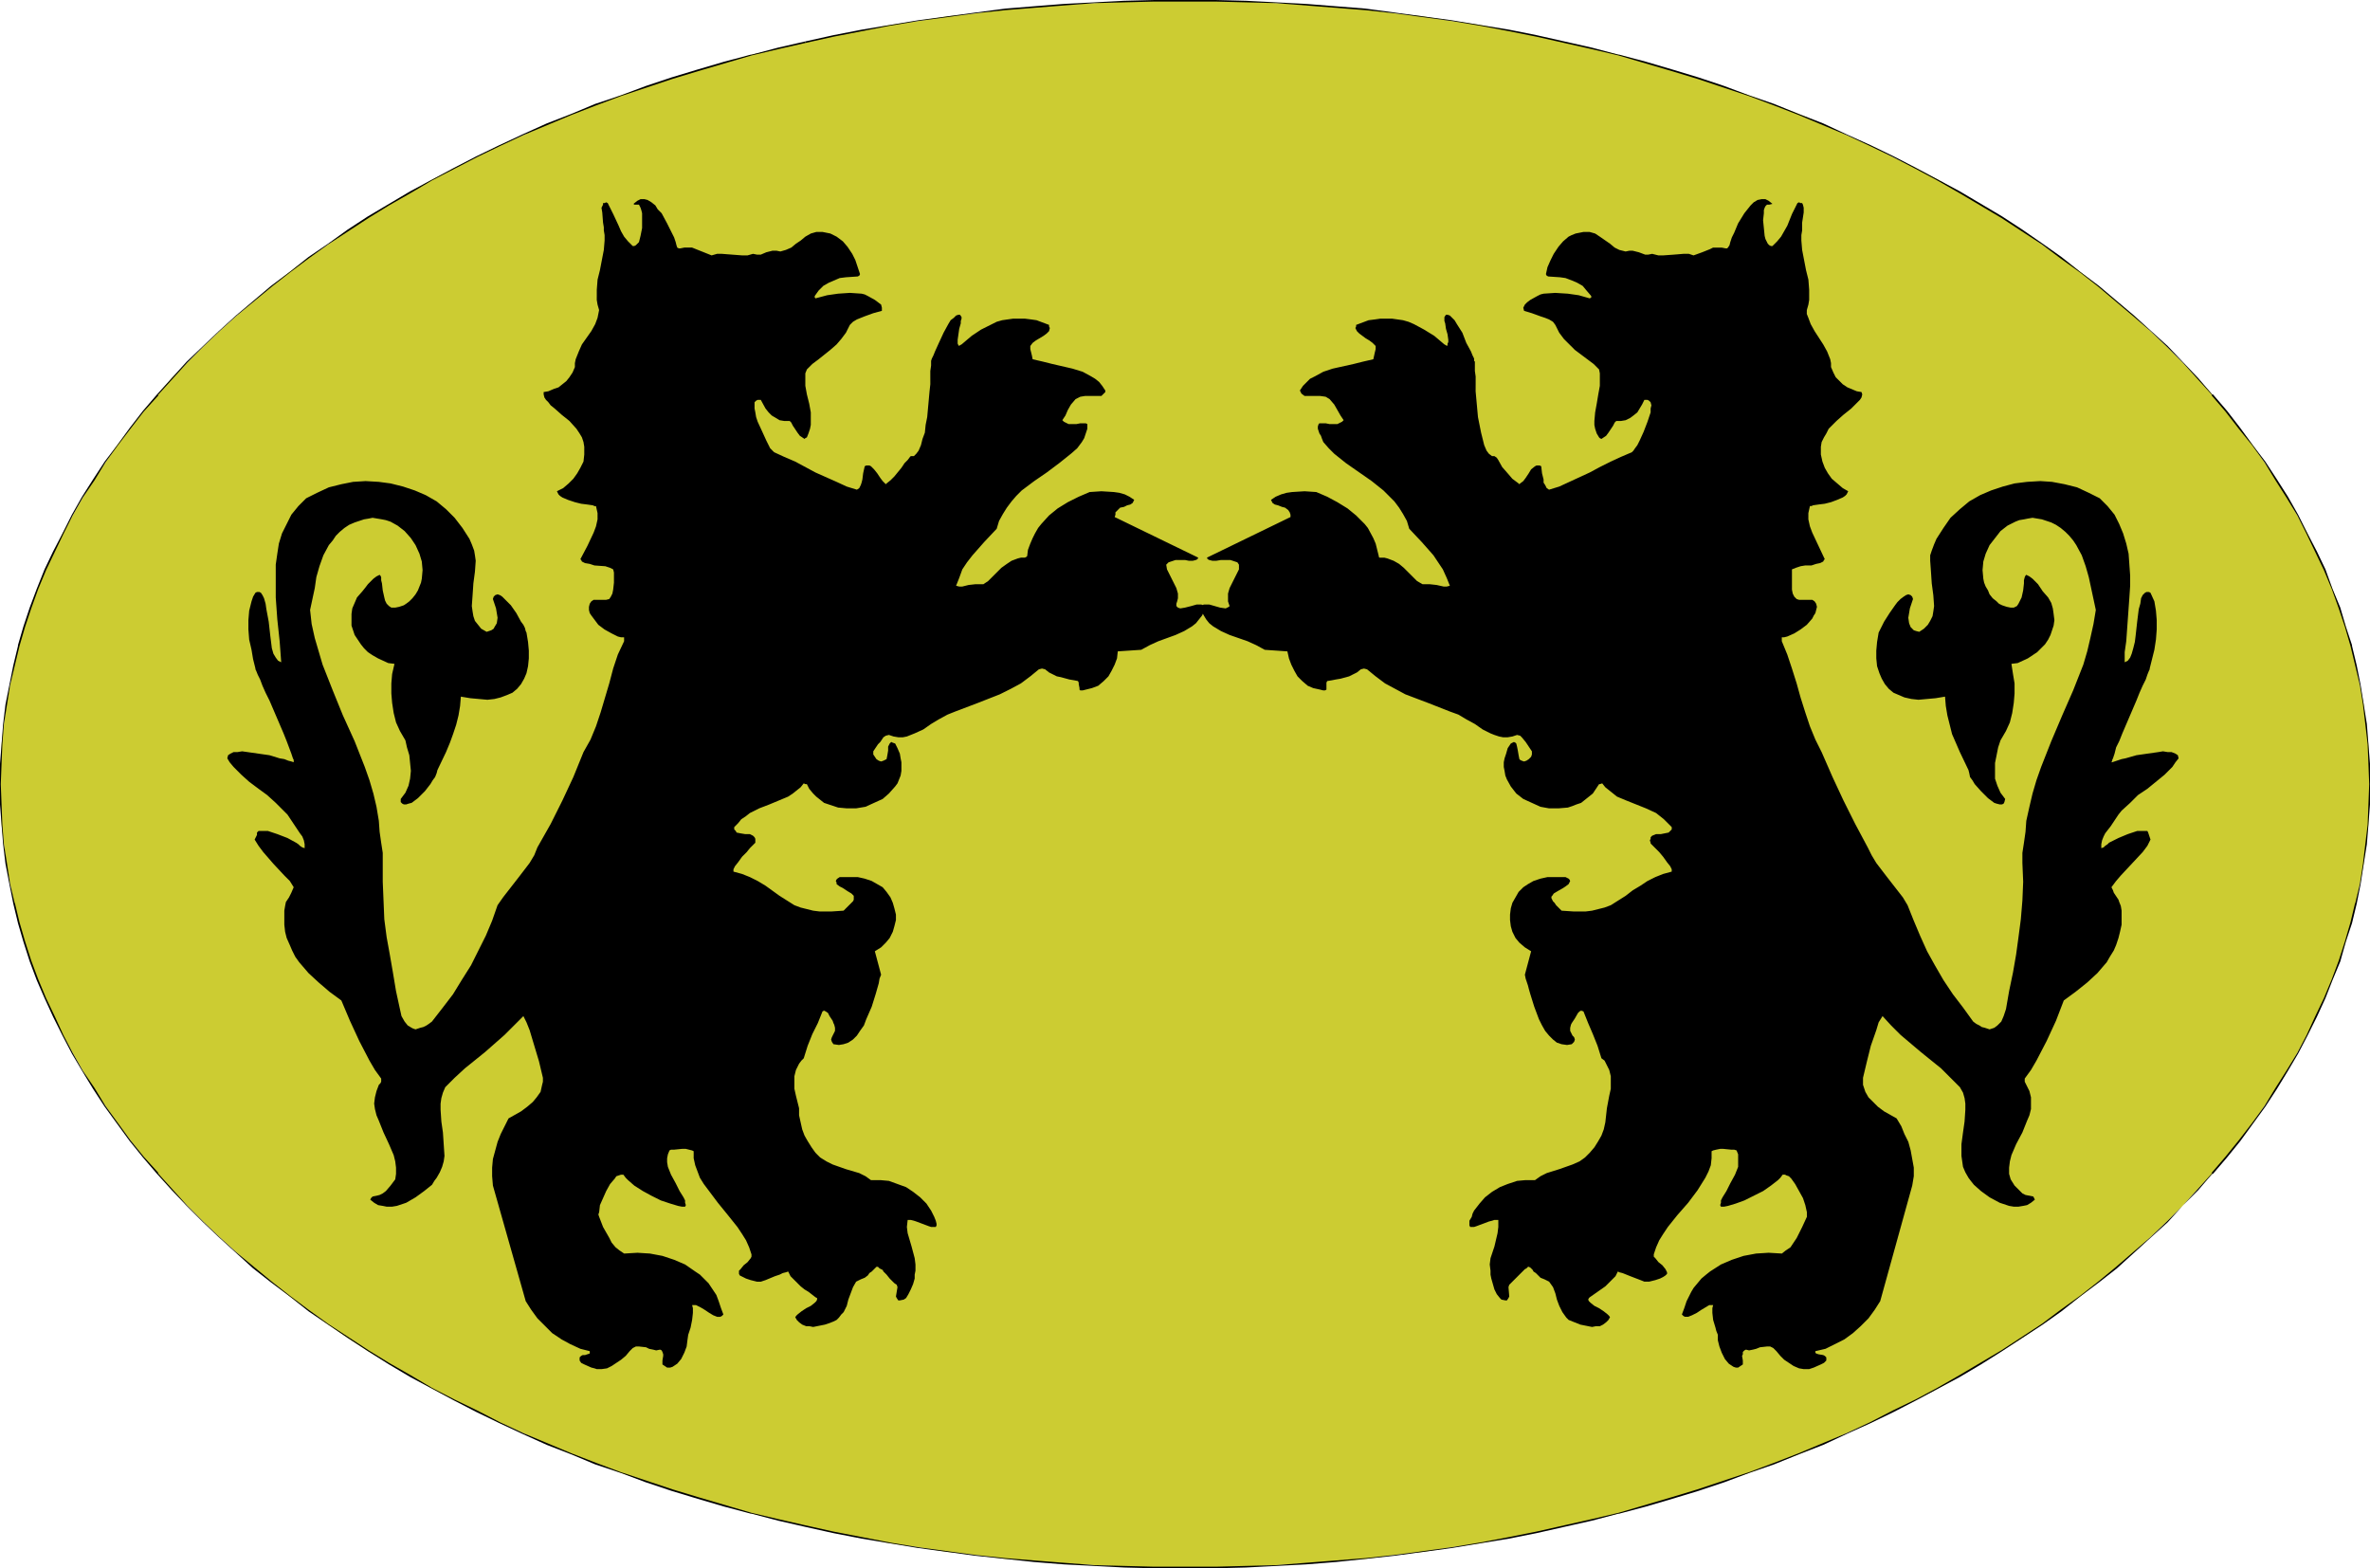 <?xml version="1.0" encoding="UTF-8" standalone="no"?>
<svg
   version="1.0"
   width="129.724mm"
   height="85.84mm"
   id="svg5"
   sodipodi:docname="Griffin - Combatant.wmf"
   xmlns:inkscape="http://www.inkscape.org/namespaces/inkscape"
   xmlns:sodipodi="http://sodipodi.sourceforge.net/DTD/sodipodi-0.dtd"
   xmlns="http://www.w3.org/2000/svg"
   xmlns:svg="http://www.w3.org/2000/svg">
  <sodipodi:namedview
     id="namedview5"
     pagecolor="#ffffff"
     bordercolor="#000000"
     borderopacity="0.25"
     inkscape:showpageshadow="2"
     inkscape:pageopacity="0.0"
     inkscape:pagecheckerboard="0"
     inkscape:deskcolor="#d1d1d1"
     inkscape:document-units="mm" />
  <defs
     id="defs1">
    <pattern
       id="WMFhbasepattern"
       patternUnits="userSpaceOnUse"
       width="6"
       height="6"
       x="0"
       y="0" />
  </defs>
  <path
     style="fill:#cccc32;fill-opacity:1;fill-rule:evenodd;stroke:none"
     d="m 245.147,0.162 h 6.302 l 6.302,0.162 6.302,0.323 6.141,0.323 6.141,0.485 6.141,0.485 5.979,0.808 5.979,0.646 5.979,0.969 5.818,0.808 5.979,1.131 5.656,1.131 11.474,2.585 5.494,1.293 5.656,1.616 5.333,1.616 5.494,1.616 5.171,1.777 5.333,1.777 5.171,1.939 5.171,1.939 5.01,2.1 4.848,2.262 4.848,2.1 4.686,2.424 4.686,2.262 4.686,2.424 4.525,2.585 4.363,2.585 4.202,2.585 4.363,2.747 4.04,2.908 4.04,2.747 3.878,2.908 3.878,3.07 7.272,6.14 3.394,3.07 3.394,3.231 3.232,3.231 3.07,3.231 3.07,3.393 2.909,3.393 2.747,3.555 2.747,3.555 2.424,3.555 2.424,3.555 2.262,3.716 2.101,3.716 2.101,3.716 1.778,3.878 1.778,3.716 1.616,3.878 1.454,3.878 1.293,3.878 1.131,4.039 0.97,4.039 0.808,4.039 0.808,4.039 0.485,4.039 0.485,4.201 0.162,4.039 0.162,4.201 -0.162,4.201 -0.162,4.201 -0.485,4.039 -0.485,4.039 -0.808,4.201 -0.808,4.039 -0.97,3.878 -1.131,4.039 -1.293,3.878 -1.454,3.878 -1.616,3.878 -1.778,3.878 -1.778,3.716 -2.101,3.716 -2.101,3.716 -2.262,3.716 -2.424,3.555 -2.424,3.555 -2.747,3.555 -2.747,3.555 -2.909,3.393 -3.07,3.231 -3.07,3.393 -3.232,3.231 -3.394,3.231 -3.394,3.07 -3.717,3.231 -3.555,2.908 -3.878,3.07 -3.878,2.908 -4.04,2.908 -4.04,2.747 -4.363,2.747 -4.202,2.585 -4.363,2.585 -4.525,2.585 -4.686,2.424 -4.686,2.262 -4.686,2.424 -4.848,2.1 -4.848,2.262 -5.01,2.1 -5.171,1.939 -5.171,1.939 -5.333,1.777 -5.171,1.777 -5.494,1.616 -5.333,1.616 -5.656,1.616 -5.494,1.293 -11.474,2.585 -5.656,1.131 -5.979,1.131 -5.818,0.808 -5.979,0.969 -5.979,0.646 -5.979,0.808 -6.141,0.485 -6.141,0.485 -6.141,0.323 -6.302,0.323 -6.302,0.162 h -6.302 -6.302 l -6.302,-0.162 -6.141,-0.323 -6.302,-0.323 -6.141,-0.485 -5.979,-0.485 -6.141,-0.808 -5.979,-0.646 -5.979,-0.969 -5.818,-0.808 -5.818,-1.131 -5.818,-1.131 -5.818,-1.293 -5.656,-1.293 -5.494,-1.293 -5.494,-1.616 -5.494,-1.616 -5.494,-1.616 -5.333,-1.777 -5.171,-1.777 -5.171,-1.939 -5.01,-1.939 -5.171,-2.1 -4.848,-2.262 -4.848,-2.1 -4.848,-2.424 -4.525,-2.262 -4.686,-2.424 -4.525,-2.585 -4.363,-2.585 -4.363,-2.585 -4.202,-2.747 -4.04,-2.747 -4.04,-2.908 -3.878,-2.908 -3.878,-3.07 -3.555,-2.908 -3.717,-3.231 -3.394,-3.07 -3.394,-3.231 -3.232,-3.231 -3.232,-3.393 -2.909,-3.231 -2.909,-3.393 -2.747,-3.555 -2.747,-3.555 -2.424,-3.555 -2.424,-3.555 -2.262,-3.716 -2.101,-3.716 -2.101,-3.716 -1.778,-3.716 L 9.373,206.488 7.757,202.611 6.302,198.733 5.01,194.855 3.878,190.816 2.909,186.938 2.101,182.899 1.293,178.698 0.808,174.659 0.323,170.62 0.162,166.419 0,162.218 l 0.162,-4.201 0.162,-4.039 0.485,-4.201 0.485,-4.039 0.808,-4.039 0.808,-4.039 0.97,-4.039 1.131,-4.039 1.293,-3.878 1.454,-3.878 1.616,-3.878 1.778,-3.716 1.778,-3.878 2.101,-3.716 2.101,-3.716 2.262,-3.716 2.424,-3.555 2.424,-3.555 2.747,-3.555 2.747,-3.555 2.909,-3.393 2.909,-3.393 3.232,-3.231 3.232,-3.231 3.394,-3.231 3.394,-3.07 7.272,-6.14 3.878,-3.07 3.878,-2.908 4.04,-2.747 4.04,-2.908 4.202,-2.747 4.363,-2.585 4.363,-2.585 4.525,-2.585 4.686,-2.424 4.525,-2.262 4.848,-2.424 4.848,-2.1 4.848,-2.262 5.171,-2.1 5.01,-1.939 5.171,-1.939 5.171,-1.777 5.333,-1.777 5.494,-1.616 5.494,-1.616 5.494,-1.616 5.494,-1.293 5.656,-1.293 5.818,-1.293 5.818,-1.131 5.818,-1.131 5.818,-0.808 5.979,-0.969 5.979,-0.646 6.141,-0.808 5.979,-0.485 6.141,-0.485 6.302,-0.323 6.141,-0.323 6.302,-0.162 z"
     id="path1" />
  <path
     style="fill:#000000;fill-opacity:1;fill-rule:evenodd;stroke:none"
     d="m 245.147,0.323 h 6.302 l 6.302,0.162 6.302,0.162 6.141,0.485 6.141,0.485 6.141,0.485 5.979,0.646 5.979,0.808 5.979,0.808 5.818,0.969 5.979,1.131 5.656,1.131 11.474,2.585 5.494,1.293 v 0 l 5.494,1.616 5.494,1.616 5.333,1.616 5.333,1.777 5.333,1.777 5.171,1.939 5.01,1.939 5.01,2.1 5.01,2.1 4.848,2.262 4.686,2.262 4.686,2.424 4.525,2.424 4.525,2.585 4.363,2.585 4.363,2.585 4.202,2.747 4.202,2.747 3.878,2.908 4.04,2.908 3.717,2.908 7.272,6.14 v 0 l 3.555,3.07 3.394,3.231 3.232,3.231 3.07,3.393 3.07,3.393 h -0.162 l 2.909,3.393 2.747,3.555 2.747,3.393 2.586,3.555 2.262,3.716 2.262,3.555 2.262,3.716 1.939,3.878 1.778,3.716 1.778,3.716 1.616,3.878 1.454,4.039 1.293,3.878 1.131,3.878 v 0 l 0.97,4.039 0.97,4.039 0.646,4.039 0.485,4.039 0.485,4.201 0.162,4.039 0.162,4.201 -0.162,4.201 -0.162,4.201 -0.485,4.039 -0.485,4.039 -0.646,4.201 -0.97,4.039 v -0.162 l -0.97,4.039 -1.131,3.878 -1.293,4.039 -1.454,3.878 -1.616,3.878 -1.778,3.716 -1.778,3.878 -1.939,3.716 -2.262,3.716 -2.262,3.555 -2.262,3.716 -2.586,3.555 -2.747,3.555 -2.747,3.393 -2.909,3.393 h 0.162 l -3.07,3.393 -3.07,3.393 -3.232,3.231 -3.394,3.231 -3.555,3.07 v 0 l -3.555,3.07 -3.717,3.07 -3.717,2.908 -4.04,2.908 -3.878,2.908 -4.202,2.747 -4.202,2.747 -4.363,2.585 -4.363,2.585 -4.525,2.585 -4.525,2.424 -4.686,2.262 -4.686,2.424 -4.848,2.262 -5.01,2.1 -5.01,2.1 -5.01,1.939 -5.171,1.939 -5.333,1.777 -5.333,1.777 -5.333,1.616 -5.494,1.616 -5.494,1.616 v 0 l -5.494,1.293 -11.474,2.585 -5.656,1.131 -5.979,1.131 -5.818,0.969 -5.979,0.808 -5.979,0.808 -5.979,0.646 -6.141,0.485 -6.141,0.485 -6.141,0.485 -6.302,0.162 -6.302,0.162 h -6.302 -6.302 l -6.302,-0.162 -6.141,-0.162 -6.302,-0.485 -6.141,-0.485 -5.979,-0.485 -6.141,-0.646 -5.979,-0.808 -5.979,-0.808 -5.818,-0.969 -5.818,-1.131 -5.818,-1.131 -5.818,-1.293 -5.656,-1.293 -5.494,-1.293 v 0 l -5.494,-1.616 -5.494,-1.616 -5.333,-1.616 -5.333,-1.777 -5.333,-1.777 -5.171,-1.939 -5.01,-1.939 -5.01,-2.1 -5.01,-2.1 -4.848,-2.262 -4.686,-2.424 -4.686,-2.262 -4.686,-2.424 -4.363,-2.585 -4.525,-2.585 -4.202,-2.585 -4.202,-2.747 -4.202,-2.747 -4.04,-2.908 -3.878,-2.908 -3.717,-2.908 -3.717,-3.07 -3.717,-3.07 v 0 l -3.394,-3.07 -3.394,-3.231 -3.232,-3.231 -3.07,-3.393 -3.07,-3.393 h 0.162 l -3.07,-3.393 -2.747,-3.393 -2.586,-3.555 -2.586,-3.555 -2.262,-3.716 -2.424,-3.555 -2.101,-3.716 -1.939,-3.716 -1.778,-3.878 L 9.534,206.488 7.918,202.611 6.464,198.733 5.171,194.694 4.04,190.816 3.07,186.777 v 0.162 l -0.97,-4.039 -0.646,-4.201 -0.646,-4.039 -0.323,-4.039 -0.162,-4.201 -0.162,-4.201 0.162,-4.201 0.162,-4.039 0.323,-4.201 0.646,-4.039 0.646,-4.039 0.97,-4.039 0.97,-4.039 v 0 l 1.131,-3.878 1.293,-3.878 1.454,-4.039 1.616,-3.878 1.778,-3.716 1.778,-3.716 1.939,-3.878 2.101,-3.716 2.424,-3.555 2.262,-3.716 2.586,-3.555 2.586,-3.393 2.747,-3.555 3.07,-3.393 h -0.162 l 3.07,-3.393 3.07,-3.393 3.232,-3.231 3.394,-3.231 3.394,-3.07 v 0 l 7.434,-6.14 3.717,-2.908 3.878,-2.908 4.04,-2.908 4.202,-2.747 4.202,-2.747 4.202,-2.585 4.525,-2.585 4.363,-2.585 4.686,-2.424 4.686,-2.424 4.686,-2.262 4.848,-2.262 5.01,-2.1 5.01,-2.1 5.01,-1.939 5.171,-1.939 5.333,-1.777 5.333,-1.777 5.333,-1.616 5.494,-1.616 5.494,-1.616 v 0 l 5.494,-1.293 5.656,-1.293 V 8.563 l -5.656,1.293 -5.494,1.454 h -0.162 l -5.494,1.454 -5.494,1.616 -5.333,1.616 -5.333,1.777 -5.171,1.939 -5.333,1.777 -5.01,2.1 -5.01,1.939 -5.01,2.262 -4.848,2.262 -4.686,2.262 -4.686,2.424 -4.525,2.424 -4.525,2.424 -4.363,2.585 -4.363,2.585 -4.202,2.747 -4.04,2.908 -4.04,2.747 -3.878,3.07 -3.878,2.908 -7.272,6.14 v 0 l -3.555,3.231 -3.232,3.07 -3.394,3.231 -3.07,3.393 -3.07,3.393 v 0 l -2.909,3.393 -2.747,3.555 -2.586,3.555 -2.586,3.393 -2.424,3.716 -2.262,3.555 -2.101,3.716 -1.939,3.878 -1.939,3.716 -1.778,3.716 -1.616,4.039 -1.454,3.878 -1.293,3.878 -1.131,3.878 v 0.162 l -0.97,4.039 -0.808,4.039 -0.808,4.039 -0.485,4.039 -0.323,4.201 L 0,158.017 v 4.201 4.201 l 0.323,4.201 0.323,4.039 0.485,4.039 0.808,4.201 0.808,4.039 v 0 l 0.97,4.039 1.131,3.878 1.293,4.039 1.454,3.878 1.616,3.716 1.778,3.878 1.939,3.878 1.939,3.716 2.101,3.555 2.262,3.716 2.424,3.716 2.586,3.555 2.586,3.555 2.747,3.393 2.909,3.393 v 0 l 3.07,3.393 3.07,3.231 3.394,3.393 3.232,3.07 3.555,3.231 v 0 l 3.555,3.231 3.717,2.908 3.878,2.908 3.878,3.07 4.04,2.747 4.04,2.747 4.202,2.747 4.363,2.747 4.363,2.585 4.525,2.424 4.525,2.424 4.686,2.424 4.686,2.262 4.848,2.262 5.01,2.262 5.01,1.939 5.01,2.1 5.333,1.777 5.171,1.939 5.333,1.777 5.333,1.616 5.494,1.616 5.494,1.454 h 0.162 l 5.494,1.454 5.656,1.293 5.818,1.293 5.818,1.131 5.818,0.969 5.818,0.969 5.979,0.808 5.979,0.808 6.141,0.646 5.979,0.646 6.141,0.485 6.302,0.323 6.141,0.323 6.302,0.162 h 6.302 6.302 l 6.302,-0.162 6.302,-0.323 6.141,-0.323 6.141,-0.485 6.141,-0.646 5.979,-0.646 5.979,-0.808 5.979,-0.808 5.818,-0.969 5.979,-0.969 5.656,-1.131 11.474,-2.585 5.494,-1.454 h 0.162 l 5.494,-1.454 5.494,-1.616 5.333,-1.616 5.333,-1.777 5.171,-1.939 5.171,-1.777 5.171,-2.1 5.01,-1.939 4.848,-2.262 5.01,-2.262 4.686,-2.262 4.686,-2.424 4.525,-2.424 4.525,-2.424 4.363,-2.585 4.363,-2.747 4.202,-2.747 4.202,-2.747 3.878,-2.747 3.878,-3.07 3.878,-2.908 3.717,-2.908 3.555,-3.231 v 0 l 3.555,-3.231 3.394,-3.07 3.07,-3.393 3.232,-3.231 2.909,-3.393 h 0.162 l 2.909,-3.393 2.747,-3.393 2.586,-3.555 2.586,-3.555 2.424,-3.716 2.262,-3.716 2.101,-3.555 1.939,-3.716 1.939,-3.878 1.778,-3.878 1.454,-3.716 1.616,-3.878 1.131,-4.039 1.293,-3.878 0.97,-4.039 v 0 l 0.808,-4.039 0.646,-4.201 0.646,-4.039 0.323,-4.039 0.323,-4.201 v -4.201 -4.201 l -0.323,-4.039 -0.323,-4.201 -0.646,-4.039 -0.646,-4.039 -0.808,-4.039 -0.97,-4.039 v -0.162 l -1.293,-3.878 -1.131,-3.878 -1.616,-3.878 -1.454,-4.039 -1.778,-3.716 -1.939,-3.716 -1.939,-3.878 -2.101,-3.716 -2.262,-3.555 -2.424,-3.716 -2.586,-3.393 -2.586,-3.555 -2.747,-3.555 -2.909,-3.393 h -0.162 l -2.909,-3.393 -3.232,-3.393 -3.07,-3.231 -3.394,-3.07 -3.555,-3.231 v 0 l -7.272,-6.14 -3.878,-2.908 -3.878,-3.07 -3.878,-2.747 -4.202,-2.908 -4.202,-2.747 -4.363,-2.585 -4.363,-2.585 -4.525,-2.424 -4.525,-2.424 -4.686,-2.424 -4.686,-2.262 -5.01,-2.262 -4.848,-2.262 -5.01,-1.939 -5.171,-2.1 -5.171,-1.777 -5.171,-1.939 -5.333,-1.777 -5.333,-1.616 -5.494,-1.616 -5.494,-1.454 h -0.162 L 329.34,9.856 317.867,7.271 312.211,6.14 306.232,5.17 300.414,4.201 294.435,3.393 288.456,2.585 282.476,1.777 276.336,1.293 270.195,0.808 264.054,0.485 257.752,0.162 251.449,0 h -6.302 z"
     id="path2" />
  <path
     style="fill:#000000;fill-opacity:1;fill-rule:evenodd;stroke:none"
     d="m 166.609,8.886 5.818,-1.293 5.818,-1.131 5.818,-1.131 5.818,-0.969 5.979,-0.808 5.979,-0.808 6.141,-0.646 5.979,-0.485 6.141,-0.485 6.302,-0.485 6.141,-0.162 6.302,-0.162 h 6.302 V 0 h -6.302 l -6.302,0.162 -6.141,0.323 -6.302,0.323 -6.141,0.485 -5.979,0.485 -6.141,0.808 -5.979,0.808 -5.979,0.808 -5.818,0.969 -5.818,0.969 -5.818,1.131 -5.818,1.293 z"
     id="path3" />
  <path
     style="fill:#000000;fill-opacity:1;fill-rule:evenodd;stroke:none"
     d="m 374.265,283.235 0.485,-0.162 0.485,-0.162 1.454,-0.646 0.646,-0.323 0.485,-0.485 v -0.162 -0.162 -0.323 l -0.323,-0.323 -0.323,-0.162 -0.97,-0.162 -0.485,-0.162 -0.162,-0.162 v -0.323 l 2.101,-0.485 1.939,-0.969 1.939,-0.969 1.778,-1.293 1.616,-1.454 1.616,-1.616 1.293,-1.777 1.131,-1.777 6.626,-23.913 0.323,-1.939 v -1.777 l -0.323,-1.777 -0.323,-1.777 -0.485,-1.777 -0.808,-1.616 -0.646,-1.616 -0.97,-1.616 -2.586,-1.454 -1.293,-0.969 -0.97,-0.969 -0.97,-0.969 -0.646,-1.131 -0.485,-1.454 v -0.646 -0.808 l 0.808,-3.393 0.808,-3.231 1.131,-3.231 0.485,-1.616 0.808,-1.293 1.778,1.939 1.939,1.939 4.202,3.555 4.202,3.393 1.939,1.939 1.939,1.939 0.646,1.131 0.323,1.131 0.162,1.131 v 1.293 l -0.162,2.424 -0.323,2.262 -0.323,2.424 v 2.424 l 0.162,1.131 0.162,1.131 0.485,1.131 0.646,1.131 0.485,0.646 0.646,0.808 1.454,1.293 1.778,1.293 2.101,1.131 0.97,0.323 0.97,0.323 0.97,0.162 h 0.97 l 0.97,-0.162 0.808,-0.162 0.808,-0.485 0.808,-0.646 -0.162,-0.323 -0.162,-0.323 -0.808,-0.162 -0.808,-0.162 -0.646,-0.323 -0.485,-0.485 -1.131,-1.131 -0.808,-1.293 -0.323,-1.131 v -1.293 l 0.162,-1.293 0.323,-1.293 0.97,-2.262 1.293,-2.424 0.97,-2.424 0.485,-1.131 0.323,-1.293 v -1.131 -1.293 l -0.323,-1.293 -0.646,-1.293 -0.162,-0.323 -0.162,-0.323 v -0.646 l 1.293,-1.777 1.131,-1.939 2.101,-4.039 1.939,-4.201 1.616,-4.201 2.424,-1.777 2.424,-1.939 2.101,-1.939 0.97,-1.131 0.97,-1.131 0.646,-1.131 0.808,-1.293 0.485,-1.131 0.485,-1.454 0.323,-1.293 0.323,-1.454 v -1.454 -1.454 l -0.162,-0.969 -0.323,-0.808 -0.162,-0.485 -0.323,-0.485 -0.646,-0.969 -0.162,-0.485 -0.323,-0.646 0.97,-1.293 0.97,-1.131 2.262,-2.424 2.262,-2.424 0.97,-1.293 0.646,-1.293 -0.323,-0.969 -0.162,-0.485 -0.162,-0.323 h -0.97 -1.131 l -1.939,0.646 -1.939,0.808 -1.939,0.969 -0.323,0.323 -0.485,0.323 -0.323,0.323 -0.485,0.162 v -0.808 l 0.162,-0.808 0.323,-0.808 0.323,-0.646 1.131,-1.454 0.97,-1.454 0.646,-0.969 0.646,-0.808 1.778,-1.616 1.616,-1.616 1.939,-1.293 1.778,-1.454 1.778,-1.454 1.616,-1.616 0.646,-0.969 0.646,-0.808 -0.162,-0.646 -0.485,-0.323 -0.808,-0.323 h -0.808 l -0.97,-0.162 -0.97,0.162 -2.262,0.323 -2.262,0.323 -2.262,0.646 -0.808,0.162 -0.97,0.323 -0.485,0.162 -0.485,0.162 h -0.162 l 0.162,-0.323 v -0.162 l 0.162,-0.323 0.323,-0.969 0.323,-1.293 0.646,-1.293 0.646,-1.616 1.454,-3.393 1.454,-3.393 0.646,-1.616 0.646,-1.454 0.646,-1.293 0.323,-0.969 0.323,-0.808 0.162,-0.323 v -0.162 l 0.97,-3.878 0.323,-2.1 0.162,-2.1 v -1.939 l -0.162,-1.939 -0.323,-1.939 -0.808,-1.777 -0.323,-0.162 h -0.323 -0.162 l -0.323,0.162 -0.485,0.485 -0.323,0.646 -0.162,1.131 -0.323,1.131 -0.323,2.585 -0.323,2.908 -0.162,1.293 -0.323,1.293 -0.323,1.131 -0.323,0.808 -0.485,0.646 -0.646,0.323 v -2.1 l 0.323,-2.262 0.323,-4.524 0.323,-4.524 0.162,-2.424 v -2.1 l -0.162,-2.262 -0.162,-2.262 -0.485,-2.1 -0.646,-2.1 -0.808,-1.939 -0.97,-1.939 -1.454,-1.777 -1.616,-1.616 -2.262,-1.131 -2.424,-1.131 -2.586,-0.646 -2.586,-0.485 -2.424,-0.162 -2.747,0.162 -2.586,0.323 -2.424,0.646 -2.424,0.808 -2.262,0.969 -2.262,1.293 -1.939,1.616 -1.939,1.777 -1.454,2.1 -1.454,2.262 -0.485,1.131 -0.485,1.293 -0.323,0.969 v 1.131 l 0.162,2.262 0.162,2.424 0.323,2.424 0.162,2.262 -0.162,1.131 -0.162,0.969 -0.485,0.969 -0.485,0.808 -0.808,0.808 -0.97,0.646 -0.646,-0.162 -0.485,-0.162 -0.323,-0.323 -0.323,-0.323 -0.323,-0.808 -0.162,-1.131 0.162,-0.969 0.162,-0.969 0.323,-0.969 0.323,-0.969 -0.162,-0.485 -0.323,-0.323 -0.485,-0.162 -0.485,0.162 -0.485,0.323 -0.646,0.485 -0.646,0.646 -0.485,0.646 -1.131,1.616 -1.131,1.777 -0.323,0.646 -0.323,0.646 -0.323,0.646 -0.162,0.323 -0.323,1.939 -0.162,1.777 v 1.616 l 0.162,1.616 0.485,1.454 0.485,1.131 0.646,1.131 0.808,0.969 0.97,0.808 1.131,0.485 1.131,0.485 1.454,0.323 1.454,0.162 1.778,-0.162 1.778,-0.162 1.939,-0.323 0.162,1.939 0.323,1.939 0.485,1.939 0.485,1.939 1.616,3.716 1.778,3.716 0.162,0.646 0.162,0.808 0.485,0.646 0.485,0.808 1.293,1.454 1.454,1.454 0.646,0.485 0.646,0.485 0.485,0.162 0.646,0.162 h 0.485 l 0.323,-0.162 0.162,-0.323 0.162,-0.646 -0.485,-0.646 -0.485,-0.646 -0.646,-1.454 -0.485,-1.454 v -1.616 -1.616 l 0.323,-1.616 0.323,-1.616 0.485,-1.454 1.131,-1.939 0.808,-1.777 0.485,-1.939 0.323,-2.1 0.162,-1.939 v -2.1 l -0.323,-1.939 -0.323,-2.1 1.293,-0.162 2.101,-0.969 0.97,-0.646 0.97,-0.646 0.808,-0.808 0.808,-0.808 0.646,-0.969 0.485,-0.969 0.323,-0.969 0.323,-0.969 0.162,-1.131 -0.162,-1.293 -0.162,-1.131 -0.323,-1.131 -0.646,-1.131 -1.131,-1.293 -0.97,-1.454 -1.131,-1.131 -0.646,-0.485 -0.646,-0.323 -0.162,0.162 -0.162,0.323 -0.162,0.646 v 0.646 l -0.162,1.454 -0.323,1.454 -0.323,0.646 -0.323,0.646 -0.323,0.485 -0.646,0.323 h -0.646 l -0.808,-0.162 -0.97,-0.323 -0.646,-0.323 -0.485,-0.485 -0.808,-0.646 -0.646,-0.808 -0.323,-0.808 -0.485,-0.808 -0.323,-0.808 -0.162,-0.808 -0.162,-1.777 0.162,-1.777 0.485,-1.616 0.808,-1.777 1.131,-1.454 1.131,-1.454 1.454,-1.131 1.616,-0.808 0.808,-0.323 0.97,-0.162 0.808,-0.162 0.97,-0.162 0.97,0.162 0.97,0.162 0.97,0.323 0.97,0.323 0.97,0.485 0.97,0.646 0.97,0.808 0.808,0.808 0.808,0.969 0.646,0.969 1.131,2.1 0.808,2.262 0.646,2.262 0.485,2.262 0.485,2.262 0.485,2.262 -0.485,2.908 -0.646,2.908 -0.646,2.747 -0.808,2.747 -2.101,5.332 -2.262,5.17 -2.262,5.332 -2.101,5.332 -0.97,2.747 -0.808,2.747 -0.646,2.747 -0.646,2.908 -0.162,2.262 -0.323,2.262 -0.323,2.1 v 0.969 1.131 l 0.162,3.878 -0.162,3.878 -0.323,3.878 -0.485,3.716 -0.485,3.555 -0.646,3.716 -0.808,3.878 -0.646,3.716 -0.485,1.454 -0.485,1.131 -0.808,0.808 -0.646,0.485 -0.485,0.162 -0.485,0.162 -0.485,-0.162 -0.485,-0.162 -0.646,-0.162 -0.485,-0.323 -0.646,-0.323 -0.646,-0.485 -2.101,-2.908 -2.101,-2.747 -1.939,-2.908 -1.778,-3.07 -1.616,-2.908 -1.454,-3.231 -1.293,-3.07 -1.293,-3.231 -0.97,-1.616 -1.131,-1.454 -2.262,-2.908 -2.101,-2.747 -0.97,-1.616 -0.808,-1.616 -2.586,-4.847 -2.424,-4.847 -2.262,-4.847 -2.262,-5.17 -0.646,-1.293 -0.646,-1.293 -1.131,-2.747 -0.97,-2.908 -0.97,-3.07 -0.808,-2.908 -0.97,-3.07 -0.97,-2.908 -1.131,-2.747 v -0.323 -0.485 h 0.485 l 0.646,-0.162 1.454,-0.646 1.293,-0.808 1.293,-0.969 1.131,-1.293 0.323,-0.646 0.323,-0.485 0.162,-0.646 0.162,-0.646 -0.162,-0.646 -0.323,-0.485 -0.485,-0.323 h -0.485 -0.646 -0.485 -0.646 -0.485 l -0.485,-0.162 -0.485,-0.485 -0.323,-0.646 -0.162,-0.808 v -1.454 -1.454 -1.293 l 0.808,-0.323 0.97,-0.323 0.97,-0.162 h 1.293 l 0.97,-0.323 0.808,-0.162 0.646,-0.323 0.162,-0.323 0.162,-0.162 -1.293,-2.747 -1.293,-2.747 -0.485,-1.293 -0.323,-1.454 v -1.293 l 0.323,-1.454 h 0.323 l 0.323,-0.162 1.131,-0.162 1.293,-0.162 1.293,-0.323 1.293,-0.485 1.131,-0.485 0.485,-0.323 0.323,-0.323 0.162,-0.323 0.162,-0.323 -1.131,-0.646 -1.131,-0.969 -1.131,-0.969 -0.808,-1.131 -0.646,-1.131 -0.485,-1.293 -0.323,-1.454 v -1.616 l 0.162,-0.969 0.485,-0.969 0.485,-0.808 0.485,-0.969 1.616,-1.616 1.454,-1.293 1.616,-1.293 0.646,-0.646 0.646,-0.646 0.485,-0.485 0.323,-0.485 0.162,-0.646 -0.162,-0.485 -0.97,-0.162 -1.939,-0.808 -0.97,-0.646 -0.646,-0.646 -0.808,-0.808 -0.485,-0.969 -0.485,-1.131 v -0.808 l -0.162,-0.808 -0.646,-1.616 -0.808,-1.454 -1.778,-2.747 -0.808,-1.454 -0.485,-1.293 -0.323,-0.808 V 64.144 l 0.323,-1.131 0.162,-0.969 V 60.912 59.943 l -0.162,-2.1 -0.485,-1.939 -0.808,-4.201 -0.162,-1.939 v -1.131 l 0.162,-0.969 v -0.646 -0.969 l 0.323,-2.1 v -0.969 l -0.162,-0.646 -0.162,-0.323 h -0.323 l -0.323,-0.162 -0.323,0.162 -1.131,2.262 -0.97,2.424 -0.646,1.131 -0.646,1.131 -0.808,0.969 -0.97,0.969 h -0.323 l -0.323,-0.162 -0.323,-0.323 -0.162,-0.323 -0.323,-0.646 -0.162,-0.646 -0.162,-1.616 -0.162,-1.616 0.162,-1.454 v -0.646 l 0.162,-0.485 0.162,-0.323 0.323,-0.323 h 0.162 0.323 l 0.646,-0.162 -0.808,-0.646 -0.646,-0.323 h -0.808 l -0.808,0.162 -0.808,0.485 -0.646,0.646 -0.646,0.808 -0.646,0.808 -1.293,2.1 -0.808,1.939 -0.485,0.969 -0.323,0.969 -0.162,0.646 -0.323,0.485 -0.162,0.162 h -0.323 l -0.808,-0.162 h -0.808 -0.97 l -0.646,0.323 -1.616,0.646 -1.778,0.646 -0.97,-0.323 h -1.131 l -1.939,0.162 -2.262,0.162 h -0.97 l -1.293,-0.323 -0.808,0.162 h -0.646 l -1.293,-0.485 -1.293,-0.323 h -0.646 l -0.808,0.162 -1.293,-0.323 -0.97,-0.485 -0.97,-0.808 -2.101,-1.454 -0.97,-0.646 -1.131,-0.323 h -0.646 -0.646 l -0.808,0.162 -0.808,0.162 -0.808,0.323 -0.646,0.323 -1.131,0.969 -0.97,1.131 -0.97,1.454 -0.646,1.293 -0.646,1.454 -0.323,1.454 0.162,0.323 0.323,0.162 2.424,0.162 1.131,0.162 1.293,0.485 1.131,0.485 1.131,0.646 0.808,0.969 0.97,1.131 v 0.162 0.162 l -0.323,0.162 -2.262,-0.646 -2.262,-0.323 -2.586,-0.162 -2.424,0.162 -0.646,0.162 -0.646,0.323 -1.454,0.808 -0.646,0.485 -0.485,0.485 -0.323,0.646 0.162,0.646 1.616,0.485 1.778,0.646 0.97,0.323 0.808,0.323 0.808,0.485 0.485,0.646 0.808,1.616 0.97,1.293 1.131,1.131 1.131,1.131 2.586,1.939 1.293,0.969 1.131,1.131 0.162,0.808 v 0.808 1.777 l -0.323,1.777 -0.323,1.939 -0.323,1.777 -0.162,1.777 v 0.808 l 0.162,0.808 0.323,0.969 0.485,0.808 0.162,0.162 0.323,0.162 0.485,-0.323 0.485,-0.323 0.485,-0.646 0.97,-1.454 0.323,-0.646 0.323,-0.323 h 0.97 l 0.97,-0.162 0.97,-0.485 0.646,-0.485 0.808,-0.646 0.485,-0.808 0.485,-0.808 0.485,-0.969 h 0.646 l 0.323,0.162 0.323,0.323 0.162,0.646 -0.162,0.646 v 0.808 l -0.323,0.969 -0.323,0.969 -0.808,2.1 -0.808,1.777 -0.485,0.969 -0.485,0.646 -0.323,0.485 -0.323,0.323 -2.262,0.969 -2.101,0.969 -2.262,1.131 -2.101,1.131 -4.202,1.939 -2.101,0.969 -2.101,0.646 -0.485,-0.323 -0.323,-0.646 -0.323,-0.485 v -0.646 l -0.162,-0.646 -0.162,-0.646 -0.162,-1.454 -0.323,-0.162 h -0.323 -0.323 l -0.323,0.162 -0.808,0.646 -0.485,0.808 -0.646,0.969 -0.485,0.646 -0.646,0.485 -0.162,0.162 -0.162,-0.162 -1.293,-0.969 -0.97,-1.131 -1.131,-1.293 -0.808,-1.454 -0.323,-0.485 -0.485,-0.323 h -0.323 -0.162 l -0.646,-0.485 -0.485,-0.646 -0.485,-1.131 -0.323,-1.293 -0.323,-1.293 -0.323,-1.616 -0.323,-1.616 -0.323,-3.555 -0.162,-1.777 V 79.493 77.877 l -0.162,-1.131 v -1.939 l -0.162,-0.162 v -0.485 l -0.323,-0.646 -0.323,-0.808 -0.97,-1.777 -0.808,-2.1 -1.131,-1.777 -0.485,-0.808 -0.485,-0.485 -0.485,-0.485 -0.485,-0.162 h -0.323 l -0.323,0.485 v 0.162 0.162 0.485 l 0.162,0.485 0.162,1.131 0.323,1.131 0.162,1.131 v 0.485 l -0.162,0.323 v 0.323 l -0.162,0.162 -0.162,-0.162 -0.323,-0.162 -2.101,-1.777 -2.101,-1.293 -2.101,-1.131 -1.131,-0.485 -1.131,-0.323 -1.131,-0.162 -1.131,-0.162 h -1.131 -1.293 l -1.131,0.162 -1.293,0.162 -1.293,0.485 -1.293,0.485 v 0.323 l -0.162,0.323 0.323,0.646 0.485,0.485 1.293,0.969 0.808,0.485 0.646,0.485 0.646,0.646 v 0.646 l -0.162,0.646 -0.323,1.454 -2.101,0.485 -1.939,0.485 -4.363,0.969 -1.939,0.646 -1.778,0.969 -0.97,0.485 -0.646,0.646 -0.808,0.808 -0.646,0.969 0.162,0.323 0.162,0.323 0.646,0.485 h 0.646 0.808 0.808 0.97 l 1.131,0.162 0.808,0.485 0.97,1.131 0.646,1.131 0.646,1.131 0.646,0.969 -0.323,0.323 -0.323,0.162 -0.646,0.323 h -0.808 -0.808 l -0.808,-0.162 h -0.646 -0.485 -0.162 l -0.162,0.162 -0.162,0.485 v 0.485 l 0.323,0.969 0.323,0.485 0.162,0.485 0.323,0.808 1.131,1.293 1.131,1.131 2.424,1.939 5.333,3.716 2.424,1.939 2.262,2.262 0.97,1.293 0.808,1.293 0.808,1.454 0.485,1.616 2.586,2.747 2.424,2.747 0.97,1.454 0.97,1.454 0.808,1.777 0.646,1.616 -0.646,0.162 h -0.646 l -1.454,-0.323 -1.454,-0.162 h -0.808 -0.646 l -1.131,-0.646 -1.778,-1.777 -0.97,-0.969 -0.97,-0.808 -1.131,-0.646 -1.293,-0.485 -0.646,-0.162 h -0.808 -0.162 l -0.162,-0.162 v -0.162 l -0.323,-1.293 -0.323,-1.293 -0.485,-1.131 -1.131,-2.1 -0.646,-0.808 -1.778,-1.777 -1.778,-1.454 -2.101,-1.293 -2.101,-1.131 -2.262,-0.969 -2.424,-0.162 -2.586,0.162 -1.131,0.162 -1.131,0.323 -1.131,0.485 -0.97,0.646 0.323,0.646 0.485,0.323 0.646,0.162 0.808,0.323 0.646,0.162 0.646,0.485 0.323,0.485 0.162,0.485 v 0.485 l -17.291,8.402 0.162,0.323 0.323,0.162 0.646,0.162 h 0.808 l 0.97,-0.162 h 0.97 0.97 l 0.97,0.323 0.485,0.162 0.323,0.485 v 0.969 l -0.485,0.969 -0.97,1.939 -0.485,0.969 -0.323,1.131 v 0.969 0.646 l 0.162,0.485 0.162,0.485 -0.162,0.162 -0.323,0.162 -0.323,0.162 -1.131,-0.162 -1.131,-0.323 -1.131,-0.323 h -0.646 -0.485 l -0.323,0.162 -0.323,0.162 v 0.323 0.485 l 0.646,1.131 0.485,0.808 0.646,0.808 0.808,0.646 0.808,0.485 0.808,0.485 1.778,0.808 3.717,1.293 1.778,0.808 1.778,0.969 4.686,0.323 0.323,1.454 0.485,1.293 0.646,1.293 0.646,1.131 0.97,0.969 1.131,0.969 1.131,0.485 1.454,0.323 0.646,0.162 h 0.323 l 0.323,-0.162 v -0.323 -0.808 -0.323 l 0.162,-0.323 0.97,-0.162 0.808,-0.162 0.97,-0.162 1.778,-0.485 0.97,-0.485 0.646,-0.323 0.808,-0.646 0.646,-0.162 0.646,0.162 1.778,1.454 1.939,1.454 2.101,1.131 2.101,1.131 4.686,1.777 4.525,1.777 1.778,0.646 1.616,0.969 1.778,0.969 1.616,1.131 1.616,0.808 0.808,0.323 0.97,0.323 0.808,0.162 h 0.97 l 0.97,-0.162 0.97,-0.323 0.646,0.162 0.323,0.323 0.808,0.969 0.323,0.485 0.323,0.485 0.646,0.969 v 0.646 l -0.162,0.485 -0.485,0.485 -0.485,0.323 -0.485,0.162 -0.485,-0.162 -0.323,-0.162 -0.162,-0.162 -0.162,-0.808 -0.162,-0.969 -0.162,-0.808 -0.162,-0.646 -0.162,-0.162 -0.323,-0.162 -0.323,0.162 -0.323,0.162 -0.646,0.969 -0.323,1.131 -0.323,0.969 -0.162,0.808 v 0.969 l 0.162,0.808 0.162,0.969 0.323,0.808 0.808,1.454 1.131,1.454 1.454,1.131 1.778,0.808 1.778,0.808 1.778,0.323 h 1.939 l 1.939,-0.162 0.97,-0.323 0.808,-0.323 0.97,-0.323 0.808,-0.646 0.808,-0.646 0.808,-0.646 0.646,-0.969 0.646,-0.969 h 0.162 l 0.485,-0.162 0.646,0.808 0.808,0.646 0.808,0.646 0.808,0.646 1.939,0.808 4.04,1.616 2.101,0.969 0.808,0.646 0.808,0.646 0.808,0.808 0.808,0.808 v 0.485 l -0.162,0.162 -0.162,0.162 -0.323,0.323 -0.808,0.162 -0.808,0.162 h -0.97 l -0.808,0.323 -0.323,0.323 v 0.323 l -0.162,0.323 0.162,0.485 v 0.162 l 0.323,0.323 0.646,0.646 0.808,0.808 0.808,0.969 0.808,1.131 0.646,0.808 0.162,0.323 0.162,0.323 v 0.323 0.162 l -1.778,0.485 -1.616,0.646 -1.616,0.808 -1.454,0.969 -1.616,0.969 -1.454,1.131 -3.07,1.939 -1.293,0.485 -1.293,0.323 -1.293,0.323 -1.293,0.162 h -2.586 l -2.424,-0.162 -0.646,-0.646 -0.485,-0.485 -0.323,-0.485 -0.323,-0.323 -0.162,-0.323 -0.162,-0.323 v -0.323 l 0.162,-0.162 0.323,-0.485 0.808,-0.485 1.131,-0.646 0.485,-0.323 0.646,-0.485 0.162,-0.323 0.162,-0.323 -0.162,-0.323 -0.162,-0.162 -0.646,-0.323 h -0.808 -1.778 -0.646 -0.485 l -1.454,0.323 -1.454,0.485 -1.131,0.646 -0.97,0.646 -0.97,0.969 -0.646,1.131 -0.646,1.131 -0.323,1.131 -0.162,1.293 v 1.131 l 0.162,1.293 0.323,1.131 0.646,1.293 0.808,0.969 1.131,0.969 1.293,0.808 -1.293,4.847 0.162,0.808 0.323,0.969 0.162,0.485 0.162,0.646 0.323,1.131 0.808,2.585 0.97,2.585 0.646,1.293 0.646,1.131 0.808,0.969 0.808,0.808 0.808,0.646 0.97,0.323 1.131,0.162 0.97,-0.162 0.485,-0.485 0.162,-0.485 -0.162,-0.485 -0.323,-0.323 -0.485,-0.969 v -0.646 l 0.162,-0.646 0.162,-0.323 0.323,-0.485 0.323,-0.485 0.646,-1.131 0.323,-0.323 0.323,-0.162 0.485,0.162 0.97,2.424 0.97,2.262 0.97,2.424 0.808,2.585 0.646,0.485 0.323,0.646 0.646,1.293 0.323,1.293 v 1.293 1.293 l -0.323,1.454 -0.485,2.585 -0.162,1.454 -0.162,1.454 -0.323,1.454 -0.485,1.293 -0.646,1.131 -0.808,1.293 -0.97,1.131 -0.97,0.969 -1.131,0.808 -1.454,0.646 -2.747,0.969 -2.586,0.808 -1.293,0.646 -1.131,0.808 h -1.939 l -1.778,0.162 -1.939,0.646 -1.616,0.646 -1.616,0.969 -1.454,1.131 -1.131,1.293 -1.131,1.454 -0.323,0.646 -0.162,0.646 -0.485,0.808 v 0.646 0.323 l 0.162,0.323 h 0.323 0.485 l 0.485,-0.162 2.586,-0.969 0.646,-0.162 0.485,-0.162 h 0.485 0.323 v 1.454 l -0.162,1.293 -0.646,2.747 -0.808,2.424 -0.162,1.293 0.162,1.293 v 0.808 l 0.162,0.808 0.323,1.131 0.323,1.131 0.485,0.969 0.646,0.808 0.323,0.323 0.808,0.162 h 0.323 l 0.323,-0.485 0.162,-0.323 -0.162,-1.939 0.162,-0.485 0.323,-0.323 0.97,-0.969 0.808,-0.808 0.646,-0.646 0.485,-0.485 0.323,-0.162 0.323,-0.323 h 0.162 l 0.323,0.162 0.485,0.485 0.162,0.323 0.485,0.323 0.485,0.485 0.485,0.485 0.808,0.323 0.97,0.485 0.808,1.131 0.485,1.293 0.323,1.293 0.485,1.293 0.646,1.293 0.808,1.131 0.485,0.485 0.808,0.323 0.808,0.323 0.808,0.323 1.616,0.323 0.808,0.162 0.808,-0.162 h 0.808 l 0.646,-0.323 0.646,-0.485 0.485,-0.485 0.162,-0.323 0.162,-0.162 -0.162,-0.323 -0.323,-0.323 -0.808,-0.646 -0.97,-0.646 -0.97,-0.485 -0.808,-0.646 -0.323,-0.323 -0.162,-0.323 0.162,-0.323 0.162,-0.162 3.232,-2.262 1.454,-1.454 0.646,-0.646 0.485,-0.969 0.323,0.162 0.646,0.162 0.808,0.323 0.808,0.323 2.101,0.808 0.808,0.323 h 0.97 l 1.293,-0.323 0.97,-0.323 0.646,-0.323 0.485,-0.323 0.323,-0.323 v -0.323 l -0.162,-0.323 -0.162,-0.323 -0.646,-0.808 -0.808,-0.646 -0.646,-0.808 -0.323,-0.323 v -0.485 l 0.485,-1.454 0.646,-1.454 0.808,-1.293 0.97,-1.454 1.939,-2.424 2.262,-2.585 1.939,-2.585 0.808,-1.293 0.808,-1.293 0.646,-1.293 0.485,-1.293 0.162,-1.454 v -1.454 l 0.323,-0.162 0.646,-0.162 0.808,-0.162 h 0.646 l 1.616,0.162 h 0.646 l 0.485,0.162 0.323,0.808 v 0.808 0.808 0.969 l -0.646,1.616 -0.97,1.777 -0.808,1.616 -0.808,1.293 -0.323,0.646 v 0.485 l -0.162,0.485 0.162,0.323 h 0.646 l 0.808,-0.162 1.616,-0.485 1.778,-0.646 1.939,-0.969 1.939,-0.969 1.616,-1.131 1.454,-1.131 0.485,-0.485 0.485,-0.646 h 0.485 l 0.323,0.162 0.485,0.162 0.485,0.485 0.808,1.131 0.808,1.454 0.808,1.454 0.485,1.454 0.323,1.454 v 0.485 0.485 l -0.97,2.1 -1.131,2.262 -0.646,0.969 -0.646,0.969 -0.97,0.646 -0.808,0.646 -2.747,-0.162 -2.586,0.162 -2.586,0.485 -2.424,0.808 -2.262,0.969 -2.262,1.454 -0.808,0.646 -0.97,0.808 -1.616,1.939 -0.485,0.808 -0.323,0.646 -0.646,1.293 -0.485,1.454 -0.485,1.293 0.323,0.323 0.323,0.162 h 0.323 0.323 l 0.808,-0.323 0.97,-0.485 0.97,-0.646 0.808,-0.485 0.808,-0.485 h 0.485 0.323 l -0.162,0.646 v 0.969 l 0.162,1.454 0.485,1.616 0.162,0.646 0.323,0.808 v 1.131 l 0.323,1.293 0.485,1.293 0.646,1.293 0.808,0.969 0.485,0.323 0.485,0.323 0.485,0.162 h 0.485 l 0.485,-0.323 0.485,-0.323 v -0.323 -0.485 l -0.162,-0.969 0.162,-0.323 v -0.485 l 0.323,-0.323 0.323,-0.162 0.646,0.162 0.808,-0.162 0.646,-0.162 0.808,-0.323 1.454,-0.162 h 0.646 l 0.646,0.323 0.646,0.646 0.808,0.969 0.808,0.808 0.97,0.646 0.97,0.646 1.131,0.485 0.97,0.162 z"
     id="path4" />
  <path
     style="fill:#000000;fill-opacity:1;fill-rule:evenodd;stroke:none"
     d="m 123.462,283.235 -0.485,-0.162 -0.646,-0.162 -1.454,-0.646 -0.646,-0.323 -0.323,-0.485 v -0.162 -0.162 -0.323 l 0.323,-0.323 0.323,-0.162 h 0.485 l 0.97,-0.323 v -0.162 -0.323 l -1.939,-0.485 -2.101,-0.969 -1.778,-0.969 -1.939,-1.293 -1.454,-1.454 -1.616,-1.616 -1.293,-1.777 -1.131,-1.777 -6.787,-23.913 -0.162,-1.939 v -1.777 l 0.162,-1.777 0.485,-1.777 0.485,-1.777 0.646,-1.616 0.808,-1.616 0.808,-1.616 2.586,-1.454 1.293,-0.969 1.131,-0.969 0.808,-0.969 0.808,-1.131 0.323,-1.454 0.162,-0.646 v -0.808 l -0.808,-3.393 -0.97,-3.231 -0.97,-3.231 -0.646,-1.616 -0.646,-1.293 -1.939,1.939 -1.939,1.939 -4.04,3.555 -4.202,3.393 -2.101,1.939 -1.939,1.939 -0.485,1.131 -0.323,1.131 -0.162,1.131 v 1.293 l 0.162,2.424 0.323,2.262 0.162,2.424 0.162,2.424 -0.162,1.131 -0.323,1.131 -0.485,1.131 -0.646,1.131 -0.485,0.646 -0.485,0.808 -1.616,1.293 -1.778,1.293 -1.939,1.131 -0.97,0.323 -0.97,0.323 -0.97,0.162 H 79.992 l -0.808,-0.162 -0.97,-0.162 -0.808,-0.485 -0.808,-0.646 0.162,-0.323 0.323,-0.323 0.808,-0.162 0.646,-0.162 0.646,-0.323 0.646,-0.485 0.97,-1.131 0.97,-1.293 0.162,-1.131 v -1.293 l -0.162,-1.293 -0.323,-1.293 -0.97,-2.262 -1.131,-2.424 -0.97,-2.424 -0.485,-1.131 -0.323,-1.293 -0.162,-1.131 0.162,-1.293 0.323,-1.293 0.485,-1.293 0.323,-0.323 0.162,-0.323 v -0.323 -0.323 l -1.293,-1.777 -1.131,-1.939 -2.101,-4.039 -1.939,-4.201 -1.778,-4.201 -2.424,-1.777 -2.262,-1.939 -2.101,-1.939 -0.97,-1.131 -0.97,-1.131 -0.808,-1.131 -0.646,-1.293 -0.485,-1.131 -0.646,-1.454 -0.323,-1.293 -0.162,-1.454 v -1.454 -1.454 l 0.162,-0.969 0.162,-0.808 0.323,-0.485 0.323,-0.485 0.485,-0.969 0.485,-1.131 -0.808,-1.293 -1.131,-1.131 -2.262,-2.424 -2.101,-2.424 -0.97,-1.293 -0.808,-1.293 0.485,-0.969 v -0.485 l 0.323,-0.323 h 0.97 0.97 l 1.939,0.646 2.101,0.808 1.778,0.969 0.485,0.323 0.323,0.323 0.485,0.323 0.485,0.162 v -0.808 l -0.162,-0.808 -0.323,-0.808 -0.485,-0.646 -0.97,-1.454 -0.97,-1.454 -0.646,-0.969 -0.808,-0.808 -1.616,-1.616 -1.778,-1.616 -1.778,-1.293 -1.939,-1.454 -1.616,-1.454 -1.616,-1.616 -0.808,-0.969 -0.485,-0.808 0.162,-0.646 0.485,-0.323 0.646,-0.323 h 0.808 l 0.97,-0.162 1.131,0.162 2.262,0.323 2.262,0.323 2.101,0.646 0.97,0.162 0.808,0.323 0.646,0.162 0.485,0.162 v -0.323 -0.162 l -0.162,-0.323 -0.323,-0.969 -0.485,-1.293 -0.485,-1.293 -0.646,-1.616 -1.454,-3.393 -1.454,-3.393 -0.808,-1.616 -0.646,-1.454 -0.485,-1.293 -0.485,-0.969 -0.323,-0.808 -0.162,-0.323 v -0.162 l -0.485,-1.939 -0.323,-1.939 -0.485,-2.1 -0.162,-2.1 v -1.939 l 0.162,-1.939 0.485,-1.939 0.323,-0.969 0.485,-0.808 0.323,-0.162 h 0.323 0.162 l 0.323,0.162 0.323,0.485 0.323,0.646 0.323,1.131 0.162,1.131 0.485,2.585 0.323,2.908 0.162,1.293 0.162,1.293 0.323,1.131 0.485,0.808 0.485,0.646 0.646,0.323 -0.323,-4.362 -0.485,-4.524 -0.323,-4.524 v -2.424 -2.1 -2.262 l 0.323,-2.262 0.323,-2.1 0.646,-2.1 0.97,-1.939 0.97,-1.939 1.454,-1.777 1.616,-1.616 2.262,-1.131 2.424,-1.131 2.586,-0.646 2.424,-0.485 2.586,-0.162 2.747,0.162 2.424,0.323 2.586,0.646 2.424,0.808 2.262,0.969 2.262,1.293 1.939,1.616 1.778,1.777 1.616,2.1 1.454,2.262 0.485,1.131 0.485,1.293 0.162,0.969 0.162,1.131 -0.162,2.262 -0.323,2.424 -0.162,2.424 -0.162,2.262 0.162,1.131 0.162,0.969 0.323,0.969 0.646,0.808 0.646,0.808 1.131,0.646 0.485,-0.162 0.485,-0.162 0.485,-0.323 0.162,-0.323 0.485,-0.808 0.162,-1.131 -0.162,-0.969 -0.162,-0.969 -0.323,-0.969 -0.323,-0.969 0.162,-0.485 0.323,-0.323 0.485,-0.162 0.485,0.162 0.485,0.323 0.485,0.485 0.646,0.646 0.646,0.646 1.131,1.616 0.97,1.777 0.485,0.646 0.323,0.646 0.162,0.646 0.162,0.323 0.323,1.939 0.162,1.777 v 1.616 l -0.162,1.616 -0.323,1.454 -0.485,1.131 -0.646,1.131 -0.808,0.969 -0.97,0.808 -1.131,0.485 -1.293,0.485 -1.293,0.323 -1.454,0.162 -1.778,-0.162 -1.778,-0.162 -1.939,-0.323 -0.162,1.939 -0.323,1.939 -0.485,1.939 -0.646,1.939 -0.646,1.777 -0.808,1.939 -1.778,3.716 -0.162,0.646 -0.323,0.808 -0.485,0.646 -0.485,0.808 -1.131,1.454 -1.454,1.454 -0.646,0.485 -0.646,0.485 -0.646,0.162 -0.485,0.162 h -0.485 l -0.323,-0.162 -0.323,-0.323 v -0.646 l 0.485,-0.646 0.485,-0.646 0.646,-1.454 0.323,-1.454 0.162,-1.616 -0.162,-1.616 -0.162,-1.616 -0.485,-1.616 -0.323,-1.454 -1.131,-1.939 -0.808,-1.777 -0.485,-1.939 -0.323,-2.1 -0.162,-1.939 v -2.1 l 0.162,-1.939 0.485,-2.1 -1.293,-0.162 -2.101,-0.969 -1.131,-0.646 -0.97,-0.646 -0.808,-0.808 -0.646,-0.808 -1.293,-1.939 -0.323,-0.969 -0.323,-0.969 v -1.131 -1.293 l 0.162,-1.131 0.485,-1.131 0.485,-1.131 1.131,-1.293 0.646,-0.808 0.485,-0.646 1.131,-1.131 0.646,-0.485 0.646,-0.323 0.162,0.162 0.162,0.323 v 0.646 l 0.162,0.646 0.162,1.454 0.323,1.454 0.162,0.646 0.323,0.646 0.485,0.485 0.485,0.323 h 0.808 l 0.808,-0.162 0.97,-0.323 0.485,-0.323 0.646,-0.485 0.646,-0.646 0.646,-0.808 0.485,-0.808 0.323,-0.808 0.323,-0.808 0.162,-0.808 0.162,-1.777 -0.162,-1.777 -0.485,-1.616 -0.808,-1.777 -0.97,-1.454 -1.293,-1.454 -1.454,-1.131 -1.454,-0.808 -0.97,-0.323 -0.808,-0.162 -0.97,-0.162 -0.97,-0.162 -0.808,0.162 -0.97,0.162 -0.97,0.323 -0.97,0.323 -1.131,0.485 -0.97,0.646 -0.97,0.808 -0.808,0.808 -0.646,0.969 -0.808,0.969 -1.131,2.1 -0.808,2.262 -0.646,2.262 -0.323,2.262 -0.485,2.262 -0.485,2.262 0.323,2.908 0.646,2.908 0.808,2.747 0.808,2.747 2.101,5.332 2.101,5.17 2.424,5.332 2.101,5.332 0.97,2.747 0.808,2.747 0.646,2.747 0.485,2.908 0.162,2.262 0.323,2.262 0.323,2.1 v 2.1 3.878 l 0.162,3.878 0.162,3.878 0.485,3.716 0.646,3.555 0.646,3.716 0.646,3.878 0.808,3.716 0.323,1.454 0.646,1.131 0.646,0.808 0.808,0.485 0.323,0.162 0.485,0.162 0.485,-0.162 0.485,-0.162 0.646,-0.162 0.646,-0.323 0.485,-0.323 0.646,-0.485 2.262,-2.908 2.101,-2.747 1.778,-2.908 1.939,-3.07 1.454,-2.908 1.616,-3.231 1.293,-3.07 1.131,-3.231 1.131,-1.616 1.131,-1.454 2.262,-2.908 2.101,-2.747 0.97,-1.616 0.646,-1.616 2.747,-4.847 2.424,-4.847 2.262,-4.847 2.101,-5.17 1.454,-2.585 1.131,-2.747 0.97,-2.908 1.778,-5.978 0.808,-3.07 0.97,-2.908 1.293,-2.747 v -0.323 -0.485 h -0.646 l -0.646,-0.162 -1.293,-0.646 -1.454,-0.808 -1.293,-0.969 -0.97,-1.293 -0.485,-0.646 -0.323,-0.485 -0.162,-0.646 v -0.646 l 0.162,-0.646 0.323,-0.485 0.485,-0.323 h 0.485 0.485 0.646 0.485 0.485 l 0.646,-0.162 0.323,-0.485 0.323,-0.646 0.162,-0.808 0.162,-1.454 v -1.454 -0.646 l -0.162,-0.646 -0.646,-0.323 -0.97,-0.323 -2.262,-0.162 -0.97,-0.323 -0.97,-0.162 -0.646,-0.323 -0.162,-0.323 -0.162,-0.162 1.454,-2.747 1.293,-2.747 0.485,-1.293 0.323,-1.454 v -1.293 l -0.323,-1.454 h -0.323 l -0.323,-0.162 -1.131,-0.162 -1.293,-0.162 -1.293,-0.323 -1.454,-0.485 -1.131,-0.485 -0.485,-0.323 -0.323,-0.323 -0.162,-0.323 -0.162,-0.323 1.293,-0.646 1.131,-0.969 0.97,-0.969 0.808,-1.131 0.646,-1.131 0.646,-1.293 0.162,-1.454 v -1.616 l -0.162,-0.969 -0.323,-0.969 -0.485,-0.808 -0.646,-0.969 -1.454,-1.616 -1.616,-1.293 -1.454,-1.293 -0.808,-0.646 -0.485,-0.646 -0.485,-0.485 -0.323,-0.485 -0.162,-0.646 v -0.485 l 0.97,-0.162 1.131,-0.485 0.97,-0.323 0.808,-0.646 0.808,-0.646 0.646,-0.808 0.646,-0.969 0.485,-1.131 v -0.808 l 0.162,-0.808 0.646,-1.616 0.646,-1.454 1.939,-2.747 0.808,-1.454 0.485,-1.293 0.162,-0.808 0.162,-0.808 -0.323,-1.131 -0.162,-0.969 V 60.912 59.943 l 0.162,-2.1 0.485,-1.939 0.808,-4.201 0.162,-1.939 v -1.131 l -0.162,-0.969 v -0.646 l -0.162,-0.969 -0.162,-2.1 -0.162,-0.969 0.323,-0.646 v -0.323 h 0.323 l 0.323,-0.162 0.323,0.162 1.131,2.262 1.131,2.424 0.485,1.131 0.646,1.131 0.808,0.969 0.97,0.969 h 0.323 l 0.323,-0.162 0.323,-0.323 0.323,-0.323 0.323,-1.293 0.323,-1.616 v -1.616 -1.454 l -0.162,-0.646 -0.162,-0.485 -0.162,-0.323 -0.162,-0.323 h -0.323 -0.646 l -0.162,-0.162 0.808,-0.646 0.646,-0.323 h 0.808 l 0.646,0.162 0.808,0.485 0.808,0.646 0.485,0.808 0.808,0.808 1.131,2.1 0.97,1.939 0.485,0.969 0.323,0.969 0.162,0.646 0.162,0.485 0.323,0.162 h 0.323 l 0.808,-0.162 h 0.808 0.808 l 0.808,0.323 1.616,0.646 1.616,0.646 1.131,-0.323 h 0.97 l 2.101,0.162 2.101,0.162 h 1.131 l 1.131,-0.323 0.808,0.162 h 0.808 l 1.131,-0.485 1.293,-0.323 h 0.808 l 0.808,0.162 1.131,-0.323 1.131,-0.485 0.97,-0.808 0.97,-0.646 0.97,-0.808 1.131,-0.646 1.131,-0.323 h 0.646 0.646 l 0.808,0.162 0.808,0.162 0.646,0.323 0.646,0.323 1.293,0.969 0.97,1.131 0.97,1.454 0.646,1.293 0.485,1.454 0.485,1.454 -0.162,0.323 -0.323,0.162 -2.424,0.162 -1.293,0.162 -1.131,0.485 -1.131,0.485 -1.131,0.646 -0.97,0.969 -0.808,1.131 v 0.162 0.162 l 0.162,0.162 2.424,-0.646 2.262,-0.323 2.424,-0.162 2.424,0.162 0.646,0.162 0.646,0.323 1.454,0.808 0.646,0.485 0.646,0.485 0.162,0.646 v 0.646 l -1.778,0.485 -1.778,0.646 -0.808,0.323 -0.808,0.323 -0.808,0.485 -0.646,0.646 -0.808,1.616 -0.97,1.293 -0.97,1.131 -1.293,1.131 -2.424,1.939 -1.293,0.969 -1.131,1.131 -0.323,0.808 v 0.808 1.777 l 0.323,1.777 0.485,1.939 0.323,1.777 v 1.777 0.808 l -0.162,0.808 -0.323,0.969 -0.323,0.808 -0.323,0.162 -0.162,0.162 -0.485,-0.323 -0.485,-0.323 -0.485,-0.646 -0.97,-1.454 -0.323,-0.646 -0.323,-0.323 h -1.131 l -0.97,-0.162 -0.808,-0.485 -0.808,-0.485 -0.646,-0.646 -0.646,-0.808 -0.97,-1.777 h -0.646 l -0.323,0.162 -0.323,0.323 v 0.646 0.646 l 0.162,0.808 0.162,0.969 0.323,0.969 0.97,2.1 0.808,1.777 0.485,0.969 0.323,0.646 0.485,0.485 0.323,0.323 2.101,0.969 2.262,0.969 2.101,1.131 2.101,1.131 4.363,1.939 2.101,0.969 2.101,0.646 0.485,-0.323 0.323,-0.646 0.162,-0.485 0.162,-0.646 0.162,-1.293 0.323,-1.454 0.323,-0.162 h 0.323 0.323 l 0.323,0.162 0.646,0.646 0.646,0.808 0.646,0.969 0.485,0.646 0.485,0.485 0.162,0.162 0.162,-0.162 0.808,-0.646 0.808,-0.808 1.454,-1.777 0.646,-0.969 0.646,-0.646 0.485,-0.646 0.162,-0.162 v 0 h 0.323 0.323 l 0.485,-0.485 0.485,-0.646 0.485,-1.131 0.323,-1.293 0.485,-1.293 0.162,-1.616 0.323,-1.616 0.323,-3.555 0.162,-1.777 0.162,-1.454 V 77.877 76.746 l 0.162,-1.131 v -0.808 -0.162 l 0.162,-0.485 0.323,-0.646 0.323,-0.808 0.808,-1.777 0.97,-2.1 0.97,-1.777 0.485,-0.808 0.646,-0.485 0.485,-0.485 0.485,-0.162 h 0.323 l 0.323,0.485 v 0.162 0.162 l -0.162,0.485 v 0.485 l -0.323,1.131 -0.162,1.131 -0.162,1.131 v 0.808 l 0.162,0.323 0.162,0.162 0.162,-0.162 0.323,-0.162 2.101,-1.777 1.939,-1.293 2.262,-1.131 0.97,-0.485 1.131,-0.323 1.131,-0.162 1.131,-0.162 h 1.293 1.131 l 1.293,0.162 1.131,0.162 1.293,0.485 1.293,0.485 v 0.323 l 0.162,0.323 -0.162,0.646 -0.485,0.485 -0.646,0.485 -0.808,0.485 -0.808,0.485 -0.646,0.485 -0.485,0.646 v 0.646 l 0.162,0.646 0.162,0.646 0.162,0.808 2.101,0.485 1.939,0.485 4.202,0.969 2.101,0.646 1.778,0.969 0.808,0.485 0.808,0.646 0.646,0.808 0.646,0.969 v 0.323 l -0.323,0.323 -0.485,0.485 h -0.808 -0.646 -0.97 -0.97 l -0.97,0.162 -0.97,0.485 -0.97,1.131 -0.646,1.131 -0.485,1.131 -0.646,0.969 0.323,0.323 0.323,0.162 0.646,0.323 h 0.808 0.808 l 0.808,-0.162 h 0.646 0.485 l 0.323,0.162 v 0.485 0.485 l -0.323,0.969 -0.162,0.485 -0.162,0.485 -0.485,0.808 -0.97,1.293 -1.293,1.131 -2.424,1.939 -2.586,1.939 -2.586,1.777 -2.586,1.939 -1.131,1.131 -0.97,1.131 -0.97,1.293 -0.808,1.293 -0.808,1.454 -0.485,1.616 -2.586,2.747 -2.424,2.747 -1.131,1.454 -0.97,1.454 -0.646,1.777 -0.646,1.616 0.646,0.162 h 0.646 l 1.293,-0.323 1.454,-0.162 h 0.808 0.808 l 0.97,-0.646 0.97,-0.969 0.808,-0.808 0.97,-0.969 1.131,-0.808 0.97,-0.646 1.293,-0.485 0.646,-0.162 h 0.808 l 0.323,-0.162 0.162,-0.162 0.162,-1.293 0.485,-1.293 0.485,-1.131 0.485,-0.969 0.646,-1.131 0.646,-0.808 1.616,-1.777 1.778,-1.454 2.101,-1.293 2.262,-1.131 2.262,-0.969 2.424,-0.162 2.586,0.162 1.131,0.162 1.131,0.323 0.97,0.485 0.97,0.646 -0.323,0.646 -0.485,0.323 -0.646,0.162 -0.646,0.323 -0.808,0.162 -0.485,0.485 -0.485,0.485 v 0.485 l -0.162,0.485 17.291,8.402 -0.162,0.323 -0.323,0.162 -0.646,0.162 h -0.808 l -0.808,-0.162 h -0.97 -0.97 l -0.97,0.323 -0.485,0.162 -0.485,0.485 0.162,0.969 0.485,0.969 0.97,1.939 0.485,0.969 0.323,1.131 v 0.969 l -0.162,0.646 -0.162,0.485 v 0.485 l 0.162,0.162 0.162,0.162 0.485,0.162 0.97,-0.162 1.293,-0.323 1.131,-0.323 h 0.485 0.485 l 0.323,0.162 0.323,0.162 v 0.323 0.485 l -0.485,1.131 -0.646,0.808 -0.646,0.808 -0.808,0.646 -0.808,0.485 -0.808,0.485 -1.778,0.808 -1.778,0.646 -1.778,0.646 -1.778,0.808 -1.778,0.969 -4.848,0.323 -0.162,1.454 -0.485,1.293 -0.646,1.293 -0.646,1.131 -0.97,0.969 -1.131,0.969 -1.293,0.485 -1.293,0.323 -0.646,0.162 h -0.485 l -0.162,-0.162 v -0.323 l -0.162,-0.808 v -0.323 l -0.162,-0.323 -0.808,-0.162 -0.97,-0.162 -1.778,-0.485 -0.808,-0.162 -0.97,-0.485 -0.646,-0.323 -0.808,-0.646 -0.646,-0.162 -0.646,0.162 -1.778,1.454 -1.939,1.454 -2.101,1.131 -2.262,1.131 -4.525,1.777 -4.686,1.777 -1.616,0.646 -1.778,0.969 -1.616,0.969 -1.616,1.131 -1.778,0.808 -0.808,0.323 -0.808,0.323 -0.808,0.162 h -0.97 l -0.97,-0.162 -0.97,-0.323 -0.646,0.162 -0.485,0.323 -0.646,0.969 -0.485,0.485 -0.323,0.485 -0.646,0.969 v 0.646 l 0.323,0.485 0.323,0.485 0.485,0.323 0.485,0.162 0.485,-0.162 0.323,-0.162 0.323,-0.162 0.162,-0.808 0.162,-0.969 v -0.808 l 0.323,-0.646 0.162,-0.162 0.162,-0.162 0.323,0.162 0.485,0.162 0.485,0.969 0.485,1.131 0.162,0.969 0.162,0.808 v 0.969 0.808 l -0.162,0.969 -0.323,0.808 -0.323,0.808 -0.485,0.646 -1.293,1.454 -1.293,1.131 -1.778,0.808 -1.778,0.808 -1.939,0.323 h -1.939 l -1.778,-0.162 -0.97,-0.323 -0.97,-0.323 -0.97,-0.323 -0.808,-0.646 -0.808,-0.646 -0.646,-0.646 -0.808,-0.969 -0.485,-0.969 h -0.323 l -0.323,-0.162 -0.646,0.808 -0.808,0.646 -0.808,0.646 -0.97,0.646 -1.939,0.808 -1.939,0.808 -2.101,0.808 -1.939,0.969 -0.808,0.646 -0.97,0.646 -0.646,0.808 -0.808,0.808 v 0.485 l 0.162,0.162 0.162,0.162 0.162,0.323 0.808,0.162 0.97,0.162 h 0.97 l 0.646,0.323 0.323,0.323 0.162,0.323 v 0.323 0.485 l -0.162,0.162 -0.323,0.323 -0.646,0.646 -0.646,0.808 -0.97,0.969 -0.808,1.131 -0.646,0.808 -0.162,0.323 -0.162,0.323 v 0.323 0.162 l 1.778,0.485 1.616,0.646 1.616,0.808 1.616,0.969 2.909,2.1 3.07,1.939 1.293,0.485 1.293,0.323 1.293,0.323 1.293,0.162 h 2.586 l 2.424,-0.162 0.646,-0.646 0.485,-0.485 0.485,-0.485 0.323,-0.323 0.162,-0.323 v -0.323 -0.323 -0.162 l -0.485,-0.485 -0.808,-0.485 -0.97,-0.646 -0.646,-0.323 -0.646,-0.485 v -0.323 l -0.162,-0.323 0.162,-0.323 0.162,-0.162 0.485,-0.323 h 0.808 1.778 0.646 0.485 l 1.454,0.323 1.454,0.485 1.131,0.646 1.131,0.646 0.808,0.969 0.808,1.131 0.485,1.131 0.323,1.131 0.323,1.293 v 1.131 l -0.323,1.293 -0.323,1.131 -0.646,1.293 -0.808,0.969 -0.97,0.969 -1.293,0.808 1.293,4.847 -0.323,0.808 -0.162,0.969 -0.323,1.131 -0.323,1.131 -0.808,2.585 -1.131,2.585 -0.485,1.293 -0.808,1.131 -0.646,0.969 -0.808,0.808 -0.97,0.646 -0.97,0.323 -0.97,0.162 -1.131,-0.162 -0.323,-0.485 -0.162,-0.485 0.162,-0.485 0.162,-0.323 0.485,-0.969 v -0.646 l -0.162,-0.646 -0.162,-0.323 -0.162,-0.485 -0.323,-0.485 -0.323,-0.485 -0.323,-0.646 -0.485,-0.323 -0.323,-0.162 -0.323,0.162 -0.97,2.424 -1.131,2.262 -0.97,2.424 -0.808,2.585 -0.485,0.485 -0.485,0.646 -0.646,1.293 -0.323,1.293 v 1.293 1.293 l 0.323,1.454 0.323,1.293 0.323,1.293 v 1.454 l 0.323,1.454 0.323,1.454 0.485,1.293 0.646,1.131 0.808,1.293 0.808,1.131 0.97,0.969 1.293,0.808 1.293,0.646 2.747,0.969 2.747,0.808 1.293,0.646 1.131,0.808 h 1.939 l 1.778,0.162 1.778,0.646 1.778,0.646 1.454,0.969 1.454,1.131 1.293,1.293 0.97,1.454 0.323,0.646 0.323,0.646 0.323,0.808 0.162,0.646 v 0.323 l -0.162,0.323 h -0.485 -0.485 l -0.485,-0.162 -2.586,-0.969 -0.485,-0.162 -0.646,-0.162 h -0.323 -0.323 l -0.162,1.454 0.162,1.293 0.808,2.747 0.646,2.424 0.162,1.293 v 1.293 l -0.162,0.808 v 0.808 l -0.323,1.131 -0.485,1.131 -0.485,0.969 -0.485,0.808 -0.485,0.323 -0.808,0.162 h -0.323 l -0.323,-0.485 -0.162,-0.323 0.162,-0.969 0.162,-0.969 -0.162,-0.485 -0.485,-0.323 -0.97,-0.969 -0.646,-0.808 -0.646,-0.646 -0.162,-0.323 -0.323,-0.162 -0.323,-0.162 -0.323,-0.323 H 181.315 l -0.162,0.162 -0.485,0.485 -0.323,0.323 -0.485,0.323 -0.323,0.485 -0.646,0.485 -0.808,0.323 -0.97,0.485 -0.646,1.131 -0.97,2.585 -0.323,1.293 -0.646,1.293 -0.485,0.485 -0.485,0.646 -0.485,0.485 -0.646,0.323 -0.808,0.323 -0.97,0.323 -1.616,0.323 -0.808,0.162 -0.808,-0.162 h -0.646 l -0.808,-0.323 -0.646,-0.485 -0.485,-0.485 -0.162,-0.323 -0.162,-0.162 0.162,-0.323 0.323,-0.323 0.808,-0.646 0.97,-0.646 0.97,-0.485 0.808,-0.646 0.323,-0.323 0.162,-0.323 v -0.323 l -0.323,-0.162 -1.454,-1.131 -0.808,-0.485 -0.808,-0.646 -1.454,-1.454 -0.646,-0.646 -0.485,-0.969 -0.485,0.162 -0.646,0.162 -0.646,0.323 -0.97,0.323 -1.939,0.808 -0.97,0.323 h -0.808 l -1.293,-0.323 -0.97,-0.323 -0.646,-0.323 -0.646,-0.323 -0.162,-0.323 v -0.323 -0.323 l 0.323,-0.323 0.646,-0.808 0.808,-0.646 0.646,-0.808 0.162,-0.323 v -0.485 l -0.485,-1.454 -0.646,-1.454 -0.808,-1.293 -0.97,-1.454 -1.939,-2.424 -2.101,-2.585 -1.939,-2.585 -0.97,-1.293 -0.808,-1.293 -0.485,-1.293 -0.485,-1.293 -0.323,-1.454 v -1.454 l -0.323,-0.162 -0.646,-0.162 -0.646,-0.162 h -0.808 l -1.616,0.162 h -0.646 l -0.323,0.162 -0.323,0.808 -0.162,0.808 v 0.808 l 0.162,0.969 0.646,1.616 0.97,1.777 0.808,1.616 0.808,1.293 0.323,0.646 v 0.485 l 0.162,0.485 -0.162,0.323 h -0.646 l -0.808,-0.162 -1.616,-0.485 -1.939,-0.646 -1.939,-0.969 -1.778,-0.969 -1.778,-1.131 -1.293,-1.131 -0.485,-0.485 -0.485,-0.646 h -0.485 l -0.485,0.162 -0.485,0.162 -0.323,0.485 -0.97,1.131 -0.808,1.454 -0.646,1.454 -0.646,1.454 -0.162,1.454 -0.162,0.485 0.162,0.485 0.808,2.1 1.293,2.262 0.485,0.969 0.808,0.969 0.808,0.646 0.97,0.646 2.747,-0.162 2.586,0.162 2.586,0.485 2.424,0.808 2.262,0.969 2.101,1.454 0.97,0.646 0.808,0.808 0.97,0.969 0.646,0.969 0.97,1.454 0.485,1.293 0.485,1.454 0.485,1.293 -0.323,0.323 -0.323,0.162 h -0.323 -0.323 l -0.808,-0.323 -0.808,-0.485 -0.97,-0.646 -0.808,-0.485 -0.97,-0.485 h -0.323 -0.485 l 0.162,0.646 v 0.969 l -0.162,1.454 -0.323,1.616 -0.485,1.454 -0.162,1.131 -0.162,1.293 -0.485,1.293 -0.646,1.293 -0.808,0.969 -0.485,0.323 -0.485,0.323 -0.485,0.162 h -0.646 l -0.485,-0.323 -0.485,-0.323 v -0.323 -0.485 l 0.162,-0.969 v -0.323 l -0.162,-0.485 -0.162,-0.323 -0.323,-0.162 -0.808,0.162 -0.646,-0.162 -0.808,-0.162 -0.646,-0.323 -1.454,-0.162 h -0.646 l -0.646,0.323 -0.646,0.646 -0.808,0.969 -0.97,0.808 -0.97,0.646 -0.97,0.646 -0.97,0.485 -1.131,0.162 z"
     id="path5" />
</svg>
